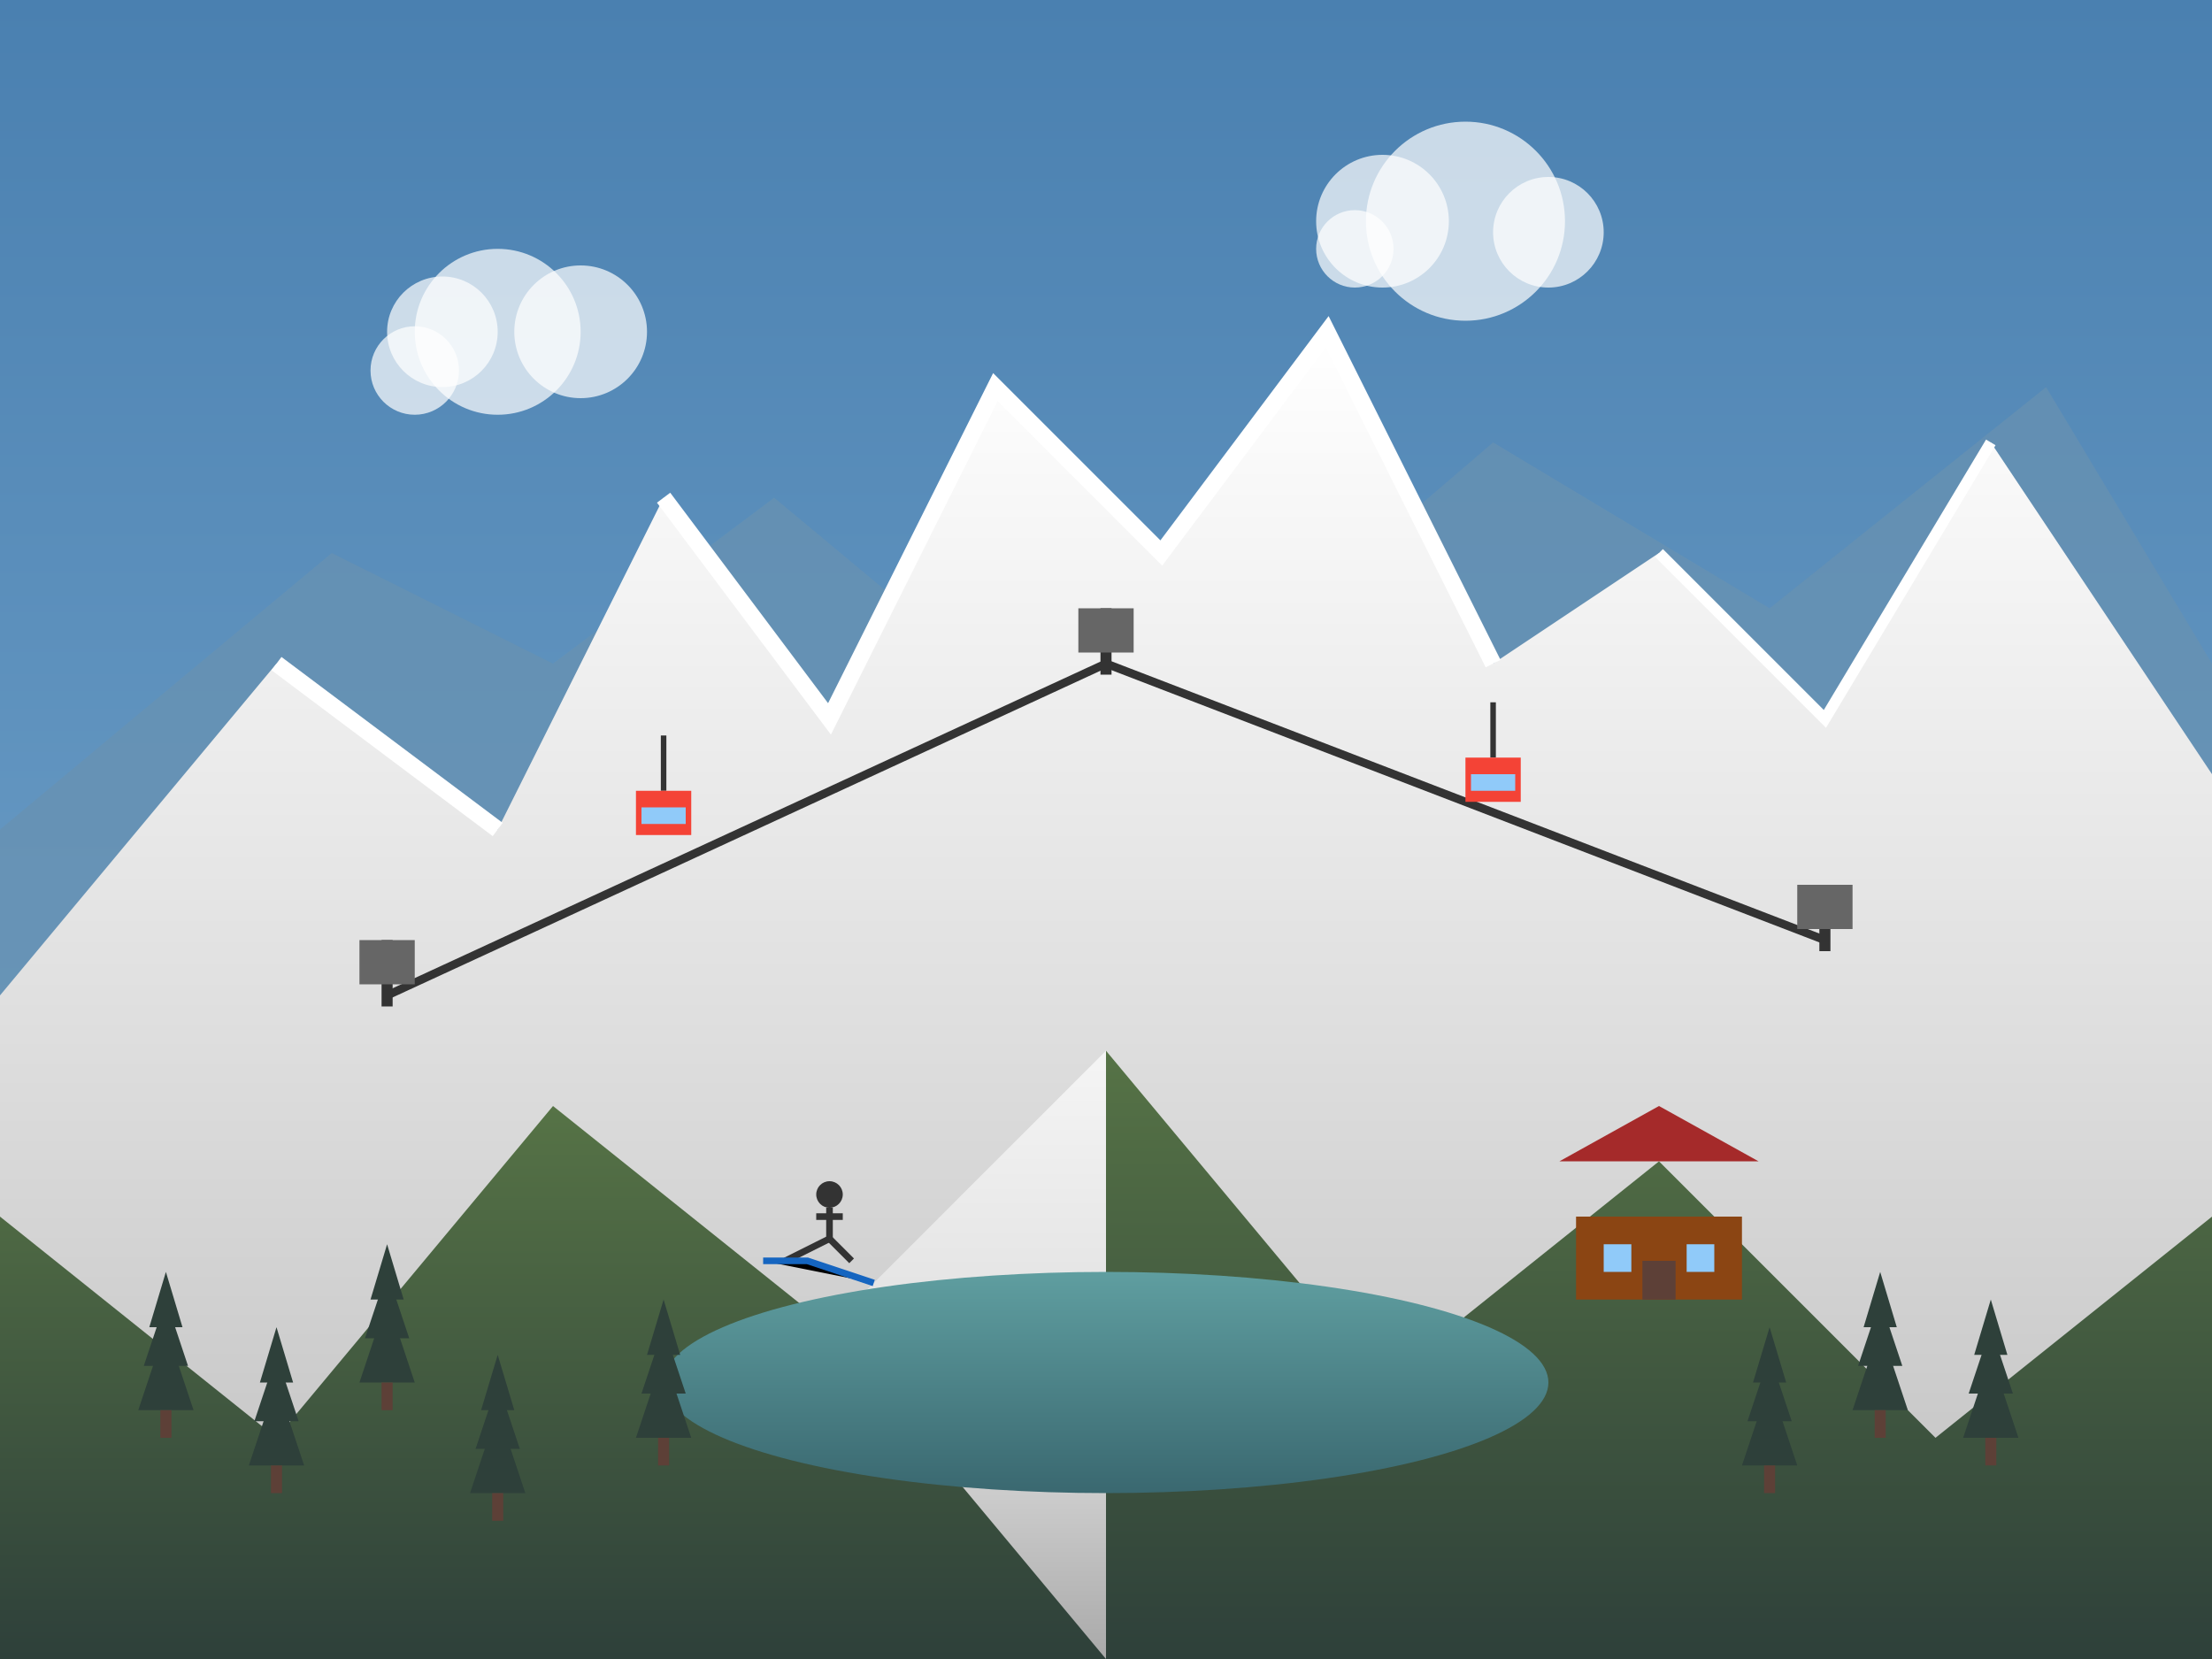 <svg xmlns="http://www.w3.org/2000/svg" viewBox="0 0 400 300" width="100%" height="100%">
  <rect x="0" y="0" width="400" height="300" fill="#808080" stroke="none"/>
  <defs>
    <linearGradient id="skyGradient" x1="0%" y1="0%" x2="0%" y2="100%">
      <stop offset="0%" stop-color="#4A80B0" />
      <stop offset="100%" stop-color="#7AAAD0" />
    </linearGradient>
    <linearGradient id="mountainGradient1" x1="0%" y1="0%" x2="0%" y2="100%">
      <stop offset="0%" stop-color="#FFFFFF" />
      <stop offset="50%" stop-color="#E0E0E0" />
      <stop offset="100%" stop-color="#BEBEBE" />
    </linearGradient>
    <linearGradient id="mountainGradient2" x1="0%" y1="0%" x2="0%" y2="100%">
      <stop offset="0%" stop-color="#F5F5F5" />
      <stop offset="60%" stop-color="#DCDCDC" />
      <stop offset="100%" stop-color="#A9A9A9" />
    </linearGradient>
    <linearGradient id="mountainSideGradient" x1="0%" y1="0%" x2="0%" y2="100%">
      <stop offset="0%" stop-color="#567346" />
      <stop offset="100%" stop-color="#2E403A" />
    </linearGradient>
    <linearGradient id="lakeGradient" x1="0%" y1="0%" x2="0%" y2="100%">
      <stop offset="0%" stop-color="#5F9EA0" />
      <stop offset="100%" stop-color="#3A6870" />
    </linearGradient>
  </defs>
  
  <!-- Background -->
  <rect width="400" height="300" fill="url(#skyGradient)" />
  
  <!-- Distant mountains -->
  <path d="M0,150 L60,100 L100,120 L140,90 L200,140 L270,80 L320,110 L370,70 L400,120 L400,300 L0,300 Z" fill="#6992B1" opacity="0.7" />
  
  <!-- Main mountain range - Mont Blanc -->
  <path d="M0,180 L50,120 L90,150 L120,90 L150,130 L180,70 L210,100 L240,60 L270,120 L300,100 L330,130 L360,80 L400,140 L400,300 L0,300 Z" fill="url(#mountainGradient1)" />
  
  <!-- Mountain details - snow caps -->
  <path d="M120,90 L150,130 L180,70 L210,100 L240,60 L270,120" stroke="white" stroke-width="3" fill="none" />
  <path d="M50,120 L90,150" stroke="white" stroke-width="3" fill="none" />
  <path d="M300,100 L330,130 L360,80" stroke="white" stroke-width="2" fill="none" />
  
  <!-- Foreground mountains -->
  <path d="M-50,300 L0,220 L50,260 L100,200 L150,240 L200,190 L250,250 L300,210 L350,260 L400,220 L450,300 L-50,300 Z" fill="url(#mountainGradient2)" />
  
  <!-- Mountain sides with trees -->
  <path d="M-50,300 L0,220 L50,260 L100,200 L150,240 L200,300 L-50,300 Z" fill="url(#mountainSideGradient)" />
  <path d="M200,300 L200,190 L250,250 L300,210 L350,260 L400,220 L450,300 L200,300 Z" fill="url(#mountainSideGradient)" />
  
  <!-- Alpine lake -->
  <ellipse cx="200" cy="250" rx="80" ry="20" fill="url(#lakeGradient)" />
  
  <!-- Trees on mountain sides -->
  <g transform="translate(30, 240)">
    <path d="M0,0 L5,15 L-5,15 Z" fill="#2E403A" />
    <path d="M0,-5 L4,7 L-4,7 Z" fill="#2E403A" />
    <path d="M0,-10 L3,0 L-3,0 Z" fill="#2E403A" />
    <rect x="-1" y="15" width="2" height="5" fill="#5D4037" />
  </g>
  
  <g transform="translate(50, 250)">
    <path d="M0,0 L5,15 L-5,15 Z" fill="#2E403A" />
    <path d="M0,-5 L4,7 L-4,7 Z" fill="#2E403A" />
    <path d="M0,-10 L3,0 L-3,0 Z" fill="#2E403A" />
    <rect x="-1" y="15" width="2" height="5" fill="#5D4037" />
  </g>
  
  <g transform="translate(70, 235)">
    <path d="M0,0 L5,15 L-5,15 Z" fill="#2E403A" />
    <path d="M0,-5 L4,7 L-4,7 Z" fill="#2E403A" />
    <path d="M0,-10 L3,0 L-3,0 Z" fill="#2E403A" />
    <rect x="-1" y="15" width="2" height="5" fill="#5D4037" />
  </g>
  
  <g transform="translate(90, 255)">
    <path d="M0,0 L5,15 L-5,15 Z" fill="#2E403A" />
    <path d="M0,-5 L4,7 L-4,7 Z" fill="#2E403A" />
    <path d="M0,-10 L3,0 L-3,0 Z" fill="#2E403A" />
    <rect x="-1" y="15" width="2" height="5" fill="#5D4037" />
  </g>
  
  <g transform="translate(120, 245)">
    <path d="M0,0 L5,15 L-5,15 Z" fill="#2E403A" />
    <path d="M0,-5 L4,7 L-4,7 Z" fill="#2E403A" />
    <path d="M0,-10 L3,0 L-3,0 Z" fill="#2E403A" />
    <rect x="-1" y="15" width="2" height="5" fill="#5D4037" />
  </g>
  
  <g transform="translate(320, 250)">
    <path d="M0,0 L5,15 L-5,15 Z" fill="#2E403A" />
    <path d="M0,-5 L4,7 L-4,7 Z" fill="#2E403A" />
    <path d="M0,-10 L3,0 L-3,0 Z" fill="#2E403A" />
    <rect x="-1" y="15" width="2" height="5" fill="#5D4037" />
  </g>
  
  <g transform="translate(340, 240)">
    <path d="M0,0 L5,15 L-5,15 Z" fill="#2E403A" />
    <path d="M0,-5 L4,7 L-4,7 Z" fill="#2E403A" />
    <path d="M0,-10 L3,0 L-3,0 Z" fill="#2E403A" />
    <rect x="-1" y="15" width="2" height="5" fill="#5D4037" />
  </g>
  
  <g transform="translate(360, 245)">
    <path d="M0,0 L5,15 L-5,15 Z" fill="#2E403A" />
    <path d="M0,-5 L4,7 L-4,7 Z" fill="#2E403A" />
    <path d="M0,-10 L3,0 L-3,0 Z" fill="#2E403A" />
    <rect x="-1" y="15" width="2" height="5" fill="#5D4037" />
  </g>
  
  <!-- Clouds -->
  <g transform="translate(80, 60)">
    <circle cx="0" cy="0" r="10" fill="white" opacity="0.7" />
    <circle cx="10" cy="0" r="15" fill="white" opacity="0.7" />
    <circle cx="25" cy="0" r="12" fill="white" opacity="0.7" />
    <circle cx="-5" cy="7" r="8" fill="white" opacity="0.7" />
  </g>
  
  <g transform="translate(250, 40)">
    <circle cx="0" cy="0" r="12" fill="white" opacity="0.7" />
    <circle cx="15" cy="0" r="18" fill="white" opacity="0.7" />
    <circle cx="30" cy="2" r="10" fill="white" opacity="0.7" />
    <circle cx="-5" cy="5" r="7" fill="white" opacity="0.7" />
  </g>
  
  <!-- Ski lift -->
  <path d="M70,180 L200,120 L330,170" stroke="#333" stroke-width="1.5" fill="none" />
  <path d="M70,182 L70,170 M200,122 L200,110 M330,172 L330,160" stroke="#333" stroke-width="2" />
  <rect x="65" y="170" width="10" height="8" fill="#666" />
  <rect x="195" y="110" width="10" height="8" fill="#666" />
  <rect x="325" y="160" width="10" height="8" fill="#666" />
  
  <!-- Ski gondolas -->
  <g transform="translate(120, 143)">
    <path d="M0,-10 L0,0" stroke="#333" stroke-width="1" />
    <rect x="-5" y="0" width="10" height="8" fill="#F44336" />
    <rect x="-4" y="3" width="8" height="3" fill="#90CAF9" />
  </g>
  
  <g transform="translate(270, 137)">
    <path d="M0,-10 L0,0" stroke="#333" stroke-width="1" />
    <rect x="-5" y="0" width="10" height="8" fill="#F44336" />
    <rect x="-4" y="3" width="8" height="3" fill="#90CAF9" />
  </g>
  
  <!-- Skier -->
  <g transform="translate(150, 220) scale(0.8)">
    <circle cx="0" cy="-5" r="3" fill="#333" />
    <path d="M0,-2 L0,5 M-3,0 L3,0" stroke="#333" stroke-width="1.5" />
    <path d="M0,5 L-10,10" stroke="#333" stroke-width="1.5" />
    <path d="M0,5 L5,10" stroke="#333" stroke-width="1.5" />
    <path d="M-15,10 L-5,10 L10,15" stroke="#1565C0" stroke-width="1.5" />
  </g>
  
  <!-- Alpine chalet -->
  <g transform="translate(300, 220)">
    <rect x="-15" y="0" width="30" height="15" fill="#8B4513" />
    <path d="M-18,-10 L18,-10 L0,-20 Z" fill="#A52A2A" />
    <rect x="-10" y="5" width="5" height="5" fill="#90CAF9" />
    <rect x="5" y="5" width="5" height="5" fill="#90CAF9" />
    <rect x="-3" y="8" width="6" height="7" fill="#5D4037" />
  </g>
</svg>
